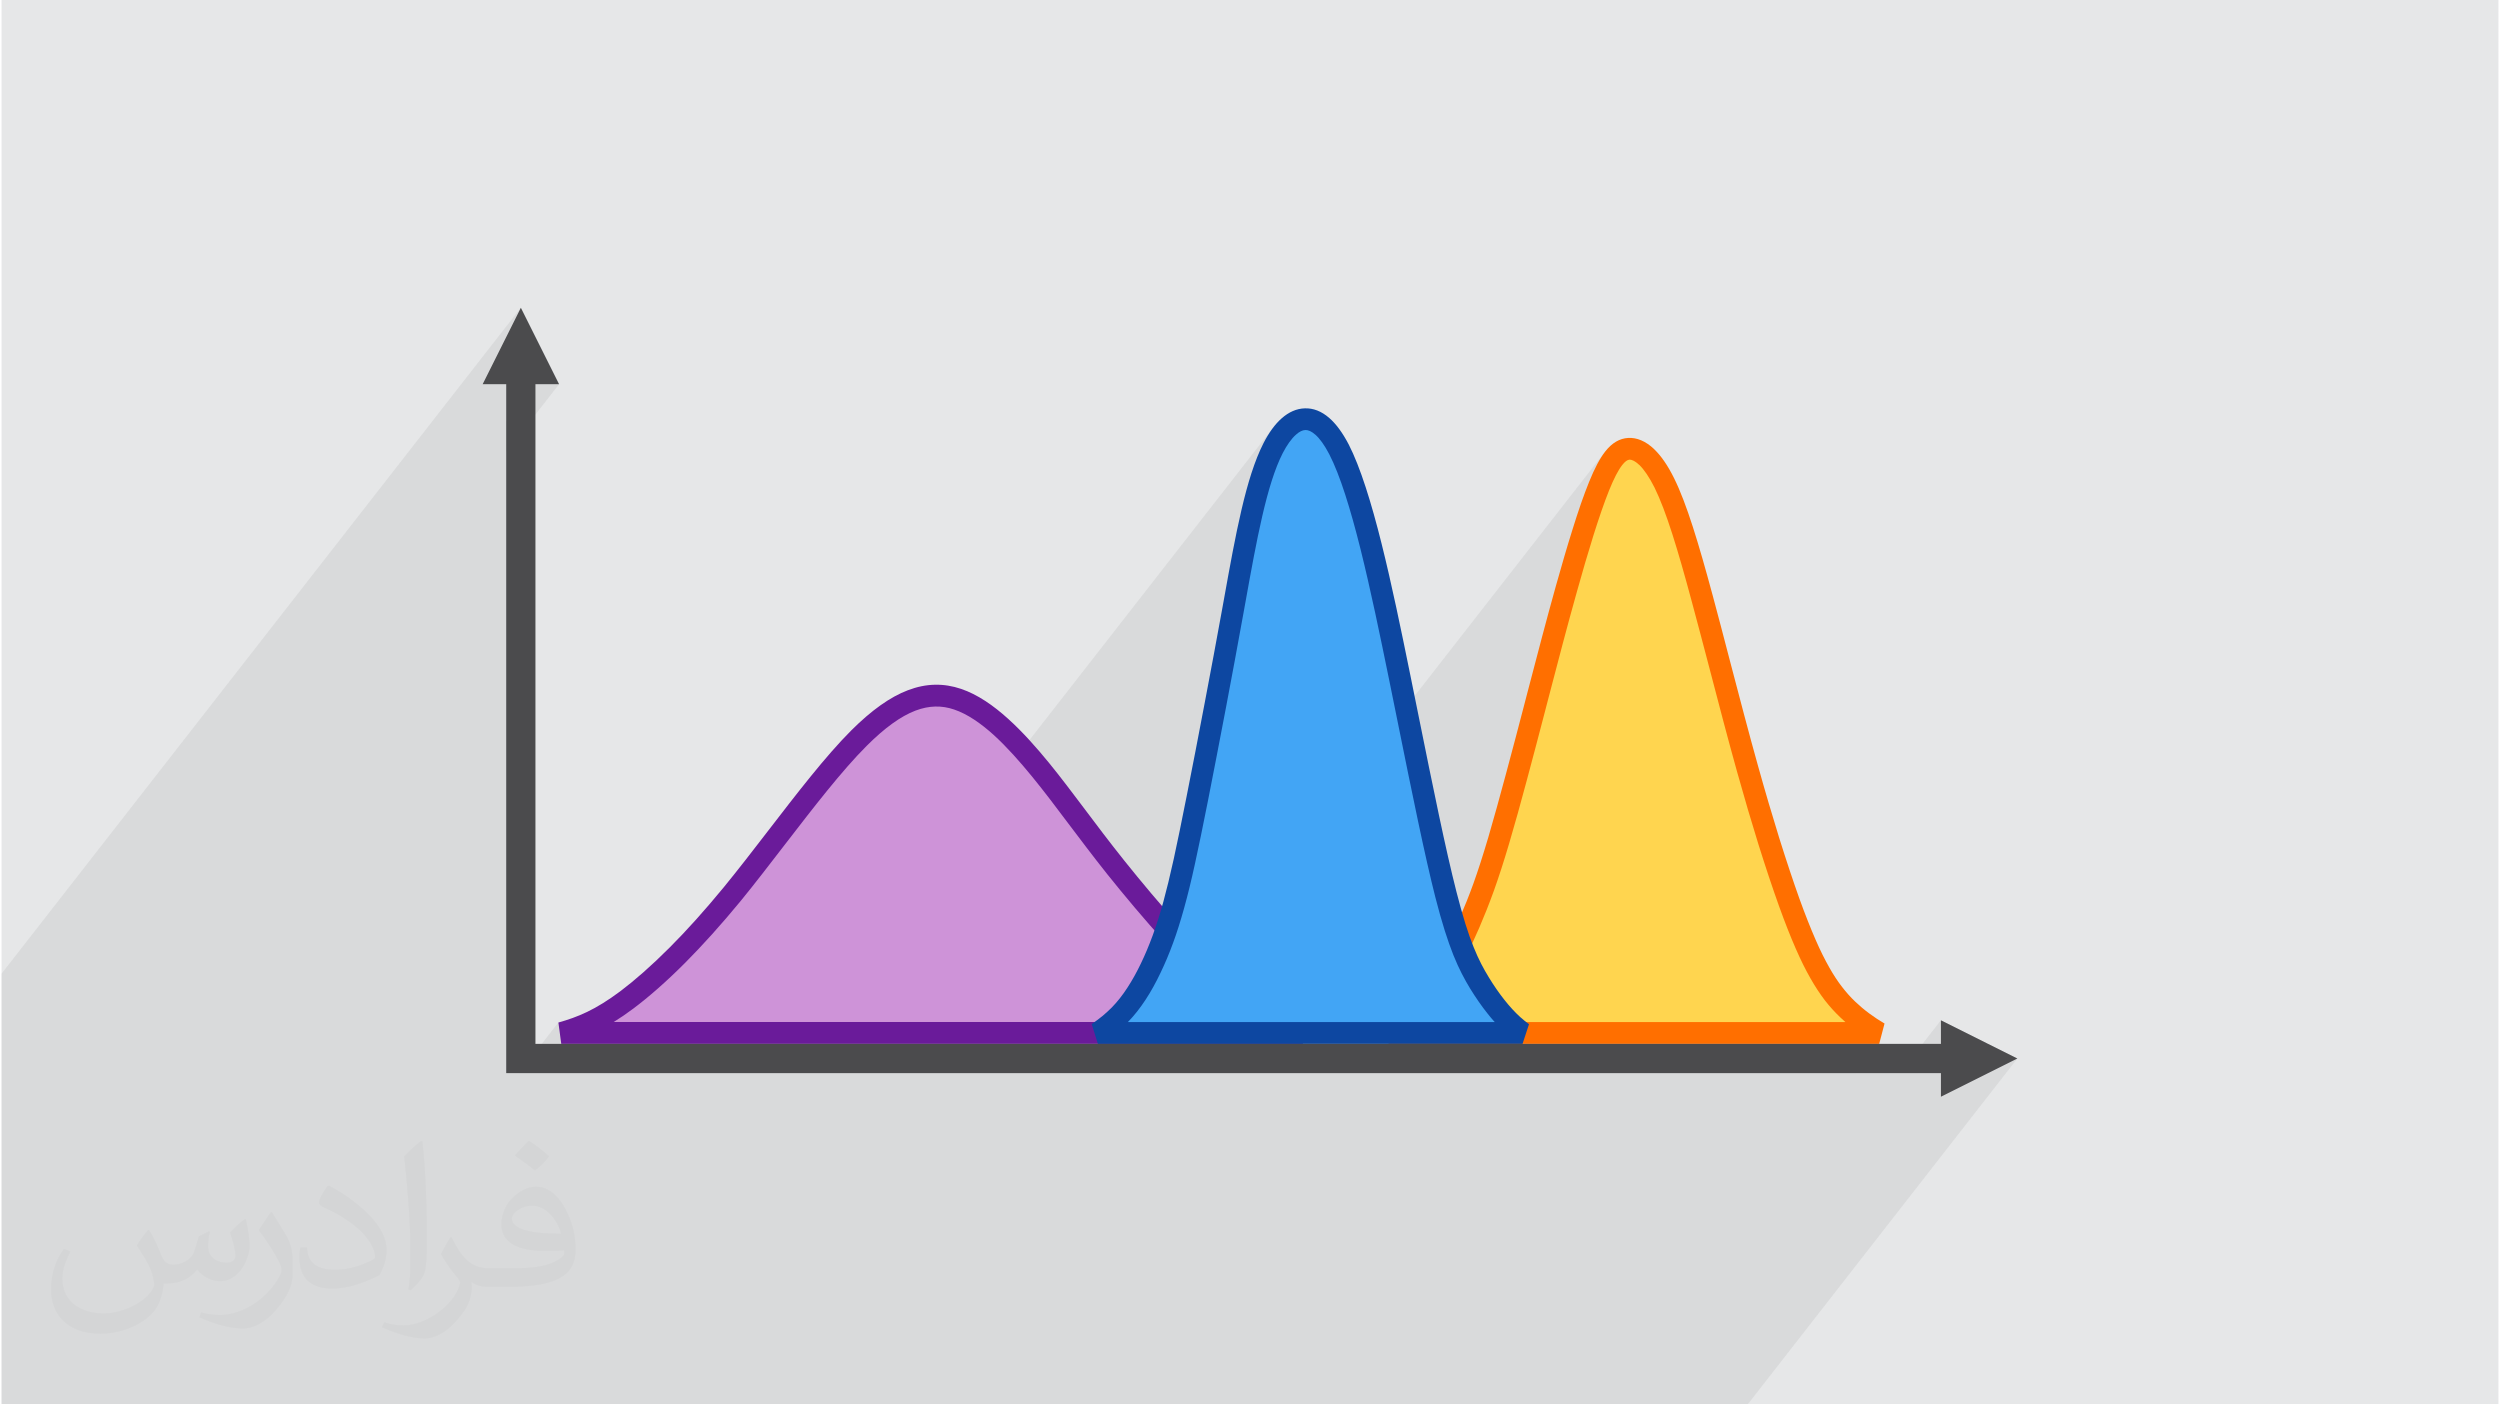 <?xml version="1.0" encoding="UTF-8"?>
<!DOCTYPE svg PUBLIC "-//W3C//DTD SVG 1.0//EN" "http://www.w3.org/TR/2001/REC-SVG-20010904/DTD/svg10.dtd">
<!-- Creator: CorelDRAW 2017 -->
<svg xmlns="http://www.w3.org/2000/svg" xml:space="preserve" width="356px" height="200px" version="1.0" shape-rendering="geometricPrecision" text-rendering="geometricPrecision" image-rendering="optimizeQuality" fill-rule="evenodd" clip-rule="evenodd"
viewBox="0 0 35600 20025"
 xmlns:xlink="http://www.w3.org/1999/xlink">
 <g id="Layer_x0020_1">
  <g id="_2693265442368">
   <path fill="#E6E7E8" d="M0 0l35600 0 0 20025 -35600 0 0 -20025z"/>
   <path fill="#373435" fill-opacity="0.031" d="M2102 17538c67,103 111,202 155,311 31,64 48,183 198,183 44,0 107,-14 163,-45 63,-33 111,-82 135,-159l61 -201 145 -72 10 10c-19,76 -24,148 -24,206 0,169 145,233 262,233 68,0 128,-33 128,-95 0,-81 -34,-216 -78,-338 68,-68 136,-136 214,-191l12 6c34,144 53,286 53,381 0,92 -41,195 -75,263 -70,132 -194,237 -344,237 -114,0 -240,-57 -327,-163l-5 0c-83,101 -209,194 -412,194l-63 0c-10,134 -39,229 -82,313 -122,237 -480,404 -817,404 -470,0 -705,-272 -705,-632 0,-223 72,-431 184,-577l92 37c-70,134 -116,261 -116,385 0,338 274,499 591,499 293,0 657,-188 722,-404 -24,-237 -114,-348 -250,-565 42,-72 95,-144 160,-220l13 0 0 0 0 0zm5414 -1273c99,62 196,136 290,221 -53,74 -118,142 -201,201 -94,-76 -189,-142 -286,-212 66,-74 131,-146 197,-210zm51 925c-160,0 -291,105 -291,183 0,167 320,219 702,217 -48,-196 -215,-400 -411,-400zm-359 894c208,0 390,-6 528,-41 155,-39 286,-118 286,-171 0,-15 0,-31 -5,-46 -87,9 -186,9 -274,9 -281,0 -496,-64 -581,-223 -22,-43 -36,-93 -36,-148 0,-153 65,-303 181,-406 97,-84 204,-138 313,-138 196,0 354,159 463,408 60,136 101,292 101,490 0,132 -36,243 -118,326 -153,148 -434,204 -865,204l-197 0 0 0 -51 0c-106,0 -184,-19 -244,-66l-10 0c2,24 5,49 5,72 0,97 -32,220 -97,319 -192,286 -400,410 -579,410 -182,0 -405,-70 -606,-161l36 -70c66,27 155,45 279,45 325,0 751,-313 804,-617 -12,-25 -33,-58 -65,-93 -94,-113 -155,-208 -211,-307 49,-95 92,-171 134,-239l16 -2c139,282 265,445 546,445l43 0 0 0 204 0 0 0 0 0zm-1406 299c24,-130 26,-276 26,-412l0 -202c0,-377 -48,-925 -87,-1281 68,-75 163,-161 238,-219l21 6c51,449 64,971 64,1450 0,126 -5,250 -17,340 -8,114 -73,200 -214,332l-31 -14 0 0 0 0zm-1447 -596c7,177 94,317 397,317 189,0 349,-49 526,-133 31,-15 48,-33 48,-50 0,-111 -84,-257 -228,-391 -138,-126 -322,-237 -494,-311 -58,-25 -77,-52 -77,-76 0,-52 68,-159 123,-235l20 -2c196,103 416,255 579,426 148,157 240,315 240,488 0,128 -39,250 -102,361 -216,109 -446,191 -674,191 -276,0 -465,-129 -465,-434 0,-33 0,-85 12,-151l95 0 0 0 0 0zm-500 -502l172 278c63,103 121,214 121,391l0 227c0,183 -117,379 -306,572 -147,132 -278,188 -399,188 -180,0 -386,-56 -623,-159l26 -70c76,21 163,37 270,37 341,-2 690,-251 850,-556 19,-35 27,-68 27,-91 0,-35 -20,-74 -34,-109 -87,-165 -184,-315 -291,-453 56,-88 111,-173 172,-257l15 2 0 0 0 0z"/>
   <path fill="#373435" fill-opacity="0.078" d="M7949 5478l-754 966 0 8856 181 0 563 -721 23 172 18 -23 109 -32 109 -37 109 -43 111 -50 115 -59 120 -71 127 -83 135 -97 76 -58 78 -63 82 -67 84 -72 86 -77 89 -81 91 -87 94 -91 95 -96 98 -102 100 -106 103 -112 104 -116 106 -122 108 -127 110 -133 111 -137 113 -142 114 -146 115 -148 116 -151 116 -150 116 -151 116 -149 116 -148 114 -145 114 -140 113 -136 110 -131 109 -123 107 -116 105 -108 101 -98 100 -90 97 -80 94 -71 93 -62 90 -54 89 -46 87 -37 86 -29 84 -21 83 -13 82 -6 81 2 81 9 80 17 79 23 158 67 156 90 154 111 150 128 148 140 143 151 18 21 3590 -4603 -33 43 -32 46 -31 49 -31 52 -29 55 -46 96 -44 103 -41 110 -40 117 -1 2 410 -525 -100 168 -47 98 -44 106 -42 114 -36 109 422 -542 -24 32 -23 34 -23 37 -23 40 -23 42 -42 88 -40 96 -39 104 -37 110 -35 117 -34 123 -34 129 -32 135 -31 139 -30 144 -30 148 -30 152 -29 155 -29 158 -30 160 -29 163 -29 160 -15 87 -16 86 -16 86 -16 85 -15 86 -16 85 -15 84 -16 84 -16 84 -15 83 -15 82 -16 82 -15 81 -15 80 -15 80 -15 79 -18 95 -18 94 -18 93 -17 91 -17 90 -17 89 -17 87 -17 85 -16 84 -16 82 -15 80 -16 78 -15 76 -14 74 -14 72 -14 70 -27 133 -25 126 -24 120 -23 114 -23 108 -22 103 -21 99 -20 94 -20 89 -19 86 -20 82 -19 79 -19 77 -19 75 -19 72 -19 71 -19 68 -19 67 -20 65 -20 63 -20 62 -20 60 -11 34 93 102 98 104 97 100 95 96 20 20 5729 -7347 -29 40 -29 43 -29 48 -29 52 -28 56 -29 61 -29 65 -29 70 -28 71 -29 76 -27 74 437 -560 51 -57 52 -41 54 -25 56 -11 58 4 61 19 62 34 64 50 22 23 96 -124 1 0 -97 124 43 45 65 85 66 103 66 122 32 68 33 73 32 78 32 83 33 87 33 92 33 97 33 101 33 105 34 110 34 115 34 119 35 123 36 128 36 131 37 136 38 140 38 144 39 147 39 150 40 152 41 154 40 156 41 156 41 157 42 157 41 156 42 156 41 154 41 153 41 150 41 148 41 145 40 141 40 138 40 135 39 132 39 128 38 125 38 121 37 117 36 114 36 111 36 106 34 103 34 99 33 95 33 91 62 171 60 155 57 142 55 129 53 118 51 107 51 98 49 90 49 83 48 76 48 71 49 66 49 61 50 58 52 55 53 52 52 49 54 46 55 45 56 44 57 41 57 39 59 36 58 35 -121 155 121 0 -325 417 618 0 587 -753 0 336 -325 417 325 0 0 337 1090 -545 -3846 4933 -665 0 -263 0 -325 0 -262 0 -618 0 -122 0 -602 0 -126 0 -4235 0 -121 0 -519 0 -1004 0 -7 0 -21 0 -75 0 -94 0 -68 0 -1 0 -121 0 -6 0 -7 0 -69 0 -19 0 -79 0 -79 0 -128 0 -67 0 -298 0 -89 0 -261 0 -102 0 -19 0 -127 0 -92 0 -268 0 -92 0 -225 0 -195 0 -364 0 -23 0 -94 0 -187 0 -87 0 -7 0 -196 0 -88 0 -108 0 -448 0 -11 0 -3 0 -82 0 -101 0 -3 0 -50 0 -72 0 -72 0 -9 0 -77 0 -2 0 -27 0 -114 0 -198 0 -24 0 -330 0 -160 0 -351 0 -435 0 -349 0 -444 0 -96 0 -251 0 -96 0 -775 0 -29 0 -194 0 -162 0 -36 0 -2794 0 -504 0 -121 0 -158 0 -181 0 -3511 0 0 -4353 0 -432 0 -535 0 -431 0 -391 7404 -9495 -545 1090 336 0 0 535 417 -535 337 0z"/>
   <g>
    <g>
     <path fill="#CE93D8" d="M13631 9969c423,143 833,578 1181,1003 348,426 633,842 1075,1395 441,553 1037,1243 1503,1656 466,413 802,550 1007,637 63,27 114,49 156,68l-10573 0c293,-82 562,-192 935,-472 398,-298 913,-789 1504,-1510 590,-720 1255,-1671 1805,-2221 550,-550 985,-699 1407,-556z"/>
     <path fill="#6A1B9A" fill-rule="nonzero" d="M13681 9822c233,79 459,235 672,428 208,188 402,408 579,624 172,211 338,432 518,671 163,217 337,449 558,726 240,300 525,641 811,956 236,259 469,499 674,680 436,387 752,521 949,604l15 7 1 0 158 68 -63 297 -10573 0 -41 -304c138,-39 270,-84 411,-152 143,-69 295,-162 472,-294 204,-154 442,-361 707,-627 236,-236 493,-521 770,-858 210,-257 419,-528 629,-801 409,-531 822,-1068 1186,-1432 291,-290 555,-477 806,-573 266,-102 515,-103 761,-20zm465 657c-184,-166 -375,-299 -565,-363 -176,-60 -356,-58 -551,16 -209,80 -437,244 -696,503 -355,355 -760,881 -1161,1401 -219,284 -436,567 -634,809 -280,341 -545,633 -790,880 -275,276 -525,493 -741,655 -100,75 -193,138 -281,192l9143 0c-165,-99 -360,-235 -582,-433 -217,-192 -458,-439 -698,-703 -290,-320 -581,-667 -825,-972 -210,-264 -392,-507 -563,-733 -170,-226 -327,-436 -510,-660 -172,-210 -357,-420 -546,-592z"/>
     <path fill="#FFD54F" d="M24247 8530c199,737 429,1650 646,2430 218,780 423,1426 594,1901 171,476 307,780 438,1010 130,230 255,385 398,522 137,132 292,246 448,335l-6994 0c41,-23 83,-48 124,-74 183,-118 357,-273 531,-531 174,-258 348,-618 494,-957 146,-339 264,-656 419,-1181 156,-525 348,-1258 513,-1889 165,-630 301,-1159 454,-1702 152,-544 320,-1103 466,-1464 146,-360 270,-522 422,-531 152,-9 333,134 507,485 174,351 341,910 540,1646z"/>
     <path fill="#FF6F00" fill-rule="nonzero" d="M24397 8490c70,260 161,605 253,960 129,492 262,1002 393,1469 103,370 205,714 302,1027 105,335 202,625 287,863 84,233 160,424 231,587 69,159 134,288 197,399 61,108 121,199 182,277 60,78 121,146 187,209l0 0c61,58 128,115 201,169 73,54 146,102 217,143l-76 290 -6994 0 -75 -291c19,-11 39,-22 58,-33 19,-12 38,-24 57,-35 84,-54 165,-117 245,-194 80,-78 160,-174 241,-294 84,-124 168,-273 248,-431 81,-159 160,-332 232,-500 74,-172 140,-334 204,-512 65,-182 132,-389 210,-652 75,-255 162,-570 251,-901 98,-363 183,-688 260,-983l46 -177c147,-561 273,-1046 408,-1528 77,-274 157,-551 237,-805 80,-257 160,-491 235,-675 78,-193 153,-335 231,-435 98,-124 204,-185 326,-193 122,-7 249,43 373,161l-1 0c96,92 191,226 282,410 91,183 179,417 270,700 91,283 183,608 282,975zm-46 1038c-83,-315 -163,-622 -254,-958 -99,-369 -191,-691 -277,-960 -86,-268 -169,-489 -252,-658 -76,-151 -149,-257 -218,-324l-1 0c-56,-53 -103,-76 -140,-74 -29,2 -62,26 -101,75 -58,74 -119,192 -187,360 -71,176 -148,402 -226,650 -79,253 -159,527 -234,797 -141,502 -264,975 -407,1522l-46 177c-88,337 -181,693 -260,985 -87,325 -174,640 -254,909 -78,263 -147,476 -216,669 -71,196 -137,362 -209,529 -74,170 -155,347 -241,517 -87,171 -177,332 -267,465 -93,138 -187,249 -283,343l-22 20 6033 0c-24,-21 -49,-44 -73,-67l0 0c-77,-73 -149,-152 -220,-243 -69,-91 -137,-193 -206,-315 -68,-119 -137,-257 -211,-427 -72,-165 -151,-364 -238,-606 -91,-254 -189,-548 -292,-876 -96,-308 -198,-654 -305,-1037 -129,-462 -264,-977 -393,-1473z"/>
     <path fill="#42A5F5" d="M19068 6405c323,625 609,1986 863,3238 255,1252 479,2395 662,3113 184,717 327,1009 479,1258 152,249 313,454 478,603 45,41 91,77 136,111l-6055 0c109,-76 213,-158 308,-254 177,-180 320,-410 445,-668 124,-258 229,-544 329,-904 99,-361 192,-796 335,-1516 143,-721 336,-1728 507,-2672 171,-945 320,-1827 575,-2324 254,-497 615,-609 938,15z"/>
     <path fill="#0D47A1" fill-rule="nonzero" d="M19206 6334c167,325 324,832 470,1417 143,572 279,1230 407,1861l124 612c202,1000 382,1888 537,2493 90,354 169,600 244,786 74,184 144,312 216,430 73,120 148,228 225,325 75,95 151,177 225,244 19,17 39,35 62,53 20,17 41,33 62,48l-92 280 -6055 0 -88 -282c51,-36 102,-73 150,-112 47,-39 92,-80 136,-124 80,-82 154,-176 222,-281 70,-107 134,-223 193,-346 60,-124 115,-255 168,-399 53,-145 103,-303 152,-479 47,-173 95,-369 149,-614 53,-243 112,-531 183,-890 79,-399 170,-865 259,-1338 86,-450 171,-908 248,-1332l29 -160c161,-895 309,-1717 560,-2207 77,-150 164,-271 260,-355 101,-89 212,-139 330,-142 119,-4 237,40 349,138l0 0c95,83 187,206 275,374zm169 1492c-141,-564 -290,-1050 -445,-1350 -69,-132 -136,-225 -202,-282l-1 0c-50,-44 -96,-64 -137,-63 -42,1 -87,24 -133,65 -66,58 -130,148 -190,264 -230,449 -374,1249 -531,2121l-29 160c-83,461 -168,916 -247,1334 -97,511 -187,974 -259,1340 -72,362 -131,652 -185,897 -53,243 -102,444 -154,631 -51,184 -103,350 -159,502 -56,154 -116,295 -180,428 -65,136 -135,264 -212,381 -76,116 -159,223 -252,318l5230 0c-35,-38 -69,-79 -102,-121 -85,-106 -167,-225 -248,-356 -79,-131 -157,-273 -239,-477 -80,-201 -164,-460 -257,-824 -151,-592 -334,-1494 -539,-2509l-124 -611c-127,-621 -261,-1270 -405,-1848z"/>
    </g>
    <path fill="#4B4B4D" fill-rule="nonzero" d="M7404 4388l545 1090 -337 0 0 9405 20039 0 0 -336 1090 545 -1090 545 0 -337 -20456 0 0 -9822 -336 0 545 -1090z"/>
   </g>
  </g>
 </g>
</svg>
